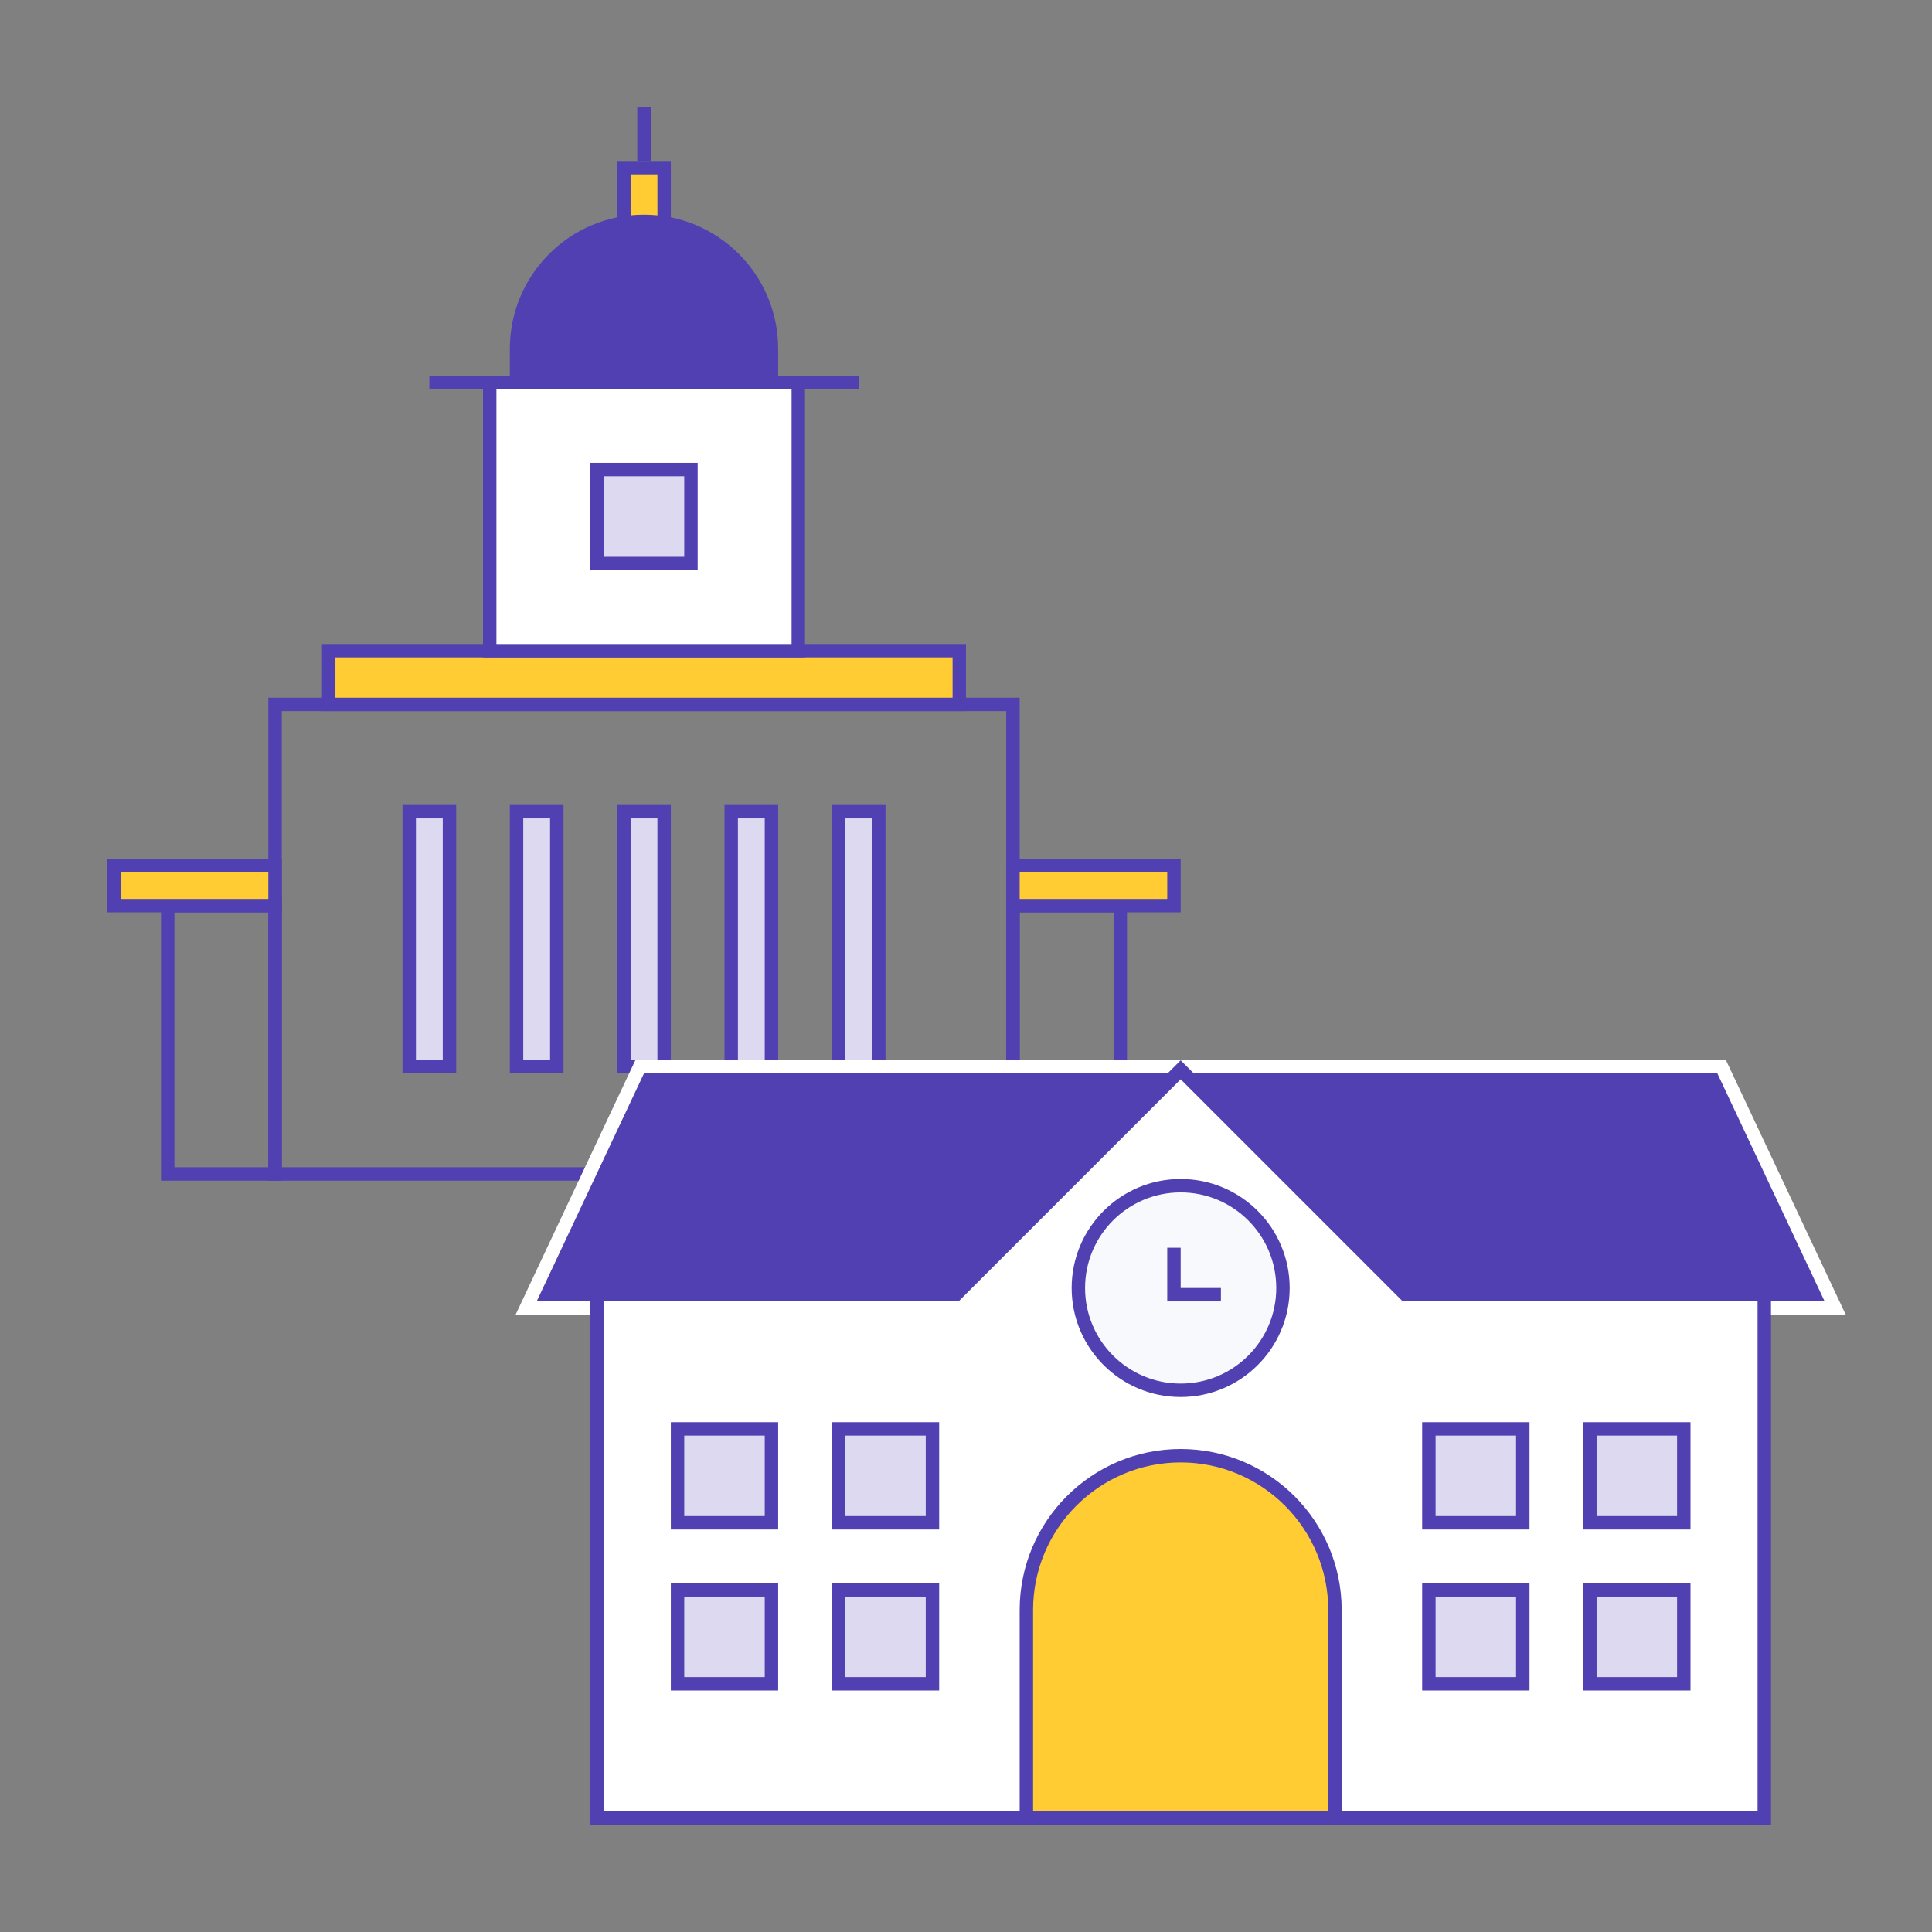 <?xml version="1.0" encoding="UTF-8"?><svg id="_総合案内" xmlns="http://www.w3.org/2000/svg" width="144" height="144" viewBox="0 0 144 144"><rect x="0" y="0" width="144" height="144" fill="#808080" stroke="none"/><g id="icon_05"><path d="M75,53v34H21v-34h54M76,52H20v36h56v-36h0Z" fill="#5040b2"/><rect x="24.5" y="48.5" width="47" height="4" fill="#ffcd33"/><path d="M71,49v3H25v-3h46M72,48H24v5h48v-5h0Z" fill="#5040b2"/><rect x="46.5" y="12.5" width="3" height="7" fill="#ffcd33"/><path d="M49,13v6h-2v-6h2M50,12h-4v8h4v-8h0Z" fill="#5040b2"/><path d="M20,68v19h-7v-19h7M21,67h-9v21h9v-21h0Z" fill="#5040b2"/><rect x="8.5" y="64.5" width="12" height="3" fill="#ffcd33"/><path d="M20,65v2h-11v-2h11M21,64h-13v4h13v-4h0Z" fill="#5040b2"/><path d="M83,68v19h-7v-19h7M84,67h-9v21h9v-21h0Z" fill="#5040b2"/><rect x="75.5" y="64.5" width="12" height="3" fill="#ffcd33"/><path d="M87,65v2h-11v-2h11M88,64h-13v4h13v-4h0Z" fill="#5040b2"/><line x1="48" y1="8" x2="48" y2="12" fill="none" stroke="#5040b2" stroke-miterlimit="10"/><rect x="30.5" y="60.5" width="3" height="19" fill="#dcd9f0"/><path d="M33,61v18h-2v-18h2M34,60h-4v20h4v-20h0Z" fill="#5040b2"/><rect x="38.5" y="60.5" width="3" height="19" fill="#dcd9f0"/><path d="M41,61v18h-2v-18h2M42,60h-4v20h4v-20h0Z" fill="#5040b2"/><rect x="46.5" y="60.5" width="3" height="19" fill="#dcd9f0"/><path d="M49,61v18h-2v-18h2M50,60h-4v20h4v-20h0Z" fill="#5040b2"/><rect x="54.5" y="60.5" width="3" height="19" fill="#dcd9f0"/><path d="M57,61v18h-2v-18h2M58,60h-4v20h4v-20h0Z" fill="#5040b2"/><rect x="62.5" y="60.5" width="3" height="19" fill="#dcd9f0"/><path d="M65,61v18h-2v-18h2M66,60h-4v20h4v-20h0Z" fill="#5040b2"/><polygon points="39.212 97.5 47.683 79.5 128.317 79.5 136.788 97.5 39.212 97.5" fill="#5040b2"/><path d="M128,80l8,17H40l8-17h80M128.635,79H47.365l-.27.574-8,17-.671,1.426h99.152l-.671-1.426-8-17-.27-.574h0Z" fill="#fff"/><polygon points="44.5 135.5 44.5 96.5 71.236 96.5 88 79.736 104.764 96.5 131.5 96.5 131.5 135.5 44.5 135.5" fill="#fff"/><path d="M88,80.444l16.263,16.263.293.293h26.444v38H45v-38h26.444l.293-.293,16.263-16.263M88,79.029l-16.971,16.971h-27.029v40h88v-40h-27.029l-16.971-16.971h0Z" fill="#5040b2"/><circle cx="88" cy="96" r="7.625" fill="#f8f9fc" stroke="#5040b2" stroke-miterlimit="10"/><polyline points="91 96.5 87.5 96.5 87.5 93" fill="none" stroke="#5040b2" stroke-miterlimit="10"/><rect x="50.5" y="106.5" width="7" height="7" fill="#dcd9f0"/><path d="M57,107v6h-6v-6h6M58,106h-8v8h8v-8h0Z" fill="#5040b2"/><rect x="50.5" y="118.5" width="7" height="7" fill="#dcd9f0"/><path d="M57,119v6h-6v-6h6M58,118h-8v8h8v-8h0Z" fill="#5040b2"/><rect x="62.5" y="106.5" width="7" height="7" fill="#dcd9f0"/><path d="M69,107v6h-6v-6h6M70,106h-8v8h8v-8h0Z" fill="#5040b2"/><rect x="62.5" y="118.5" width="7" height="7" fill="#dcd9f0"/><path d="M69,119v6h-6v-6h6M70,118h-8v8h8v-8h0Z" fill="#5040b2"/><path d="M76.5,135.5v-15.5c0-6.341,5.159-11.5,11.5-11.5s11.5,5.159,11.5,11.5v15.5h-23Z" fill="#ffcd33"/><path d="M88,109c6.065,0,11,4.935,11,11v15h-22v-15c0-6.065,4.935-11,11-11M88,108h0c-6.627,0-12,5.373-12,12v16h24v-16c0-6.627-5.373-12-12-12h0Z" fill="#5040b2"/><rect x="106.5" y="106.5" width="7" height="7" fill="#dcd9f0"/><path d="M113,107v6h-6v-6h6M114,106h-8v8h8v-8h0Z" fill="#5040b2"/><rect x="106.5" y="118.5" width="7" height="7" fill="#dcd9f0"/><path d="M113,119v6h-6v-6h6M114,118h-8v8h8v-8h0Z" fill="#5040b2"/><rect x="118.5" y="106.5" width="7" height="7" fill="#dcd9f0"/><path d="M125,107v6h-6v-6h6M126,106h-8v8h8v-8h0Z" fill="#5040b2"/><rect x="118.5" y="118.5" width="7" height="7" fill="#dcd9f0"/><path d="M125,119v6h-6v-6h6M126,118h-8v8h8v-8h0Z" fill="#5040b2"/><path d="M38.5,31.5v-5.5c0-5.238,4.262-9.5,9.5-9.5s9.5,4.262,9.5,9.5v5.5h-19Z" fill="#5040b2"/><path d="M48,17c4.963,0,9,4.037,9,9v5h-18v-5c0-4.963,4.037-9,9-9M48,16h0c-5.523,0-10,4.477-10,10v6h20v-6c0-5.523-4.477-10-10-10h0Z" fill="#5040b2"/><rect x="36.5" y="28.5" width="23" height="20" fill="#fff"/><path d="M59,29v19h-22v-19h22M60,28h-24v21h24v-21h0Z" fill="#5040b2"/><rect x="44.5" y="35" width="7" height="7" fill="#dcd9f0"/><path d="M51,35.5v6h-6v-6h6M52,34.5h-8v8h8v-8h0Z" fill="#5040b2"/><line x1="32" y1="28.5" x2="64" y2="28.5" fill="none" stroke="#5040b2" stroke-miterlimit="10"/></g></svg>